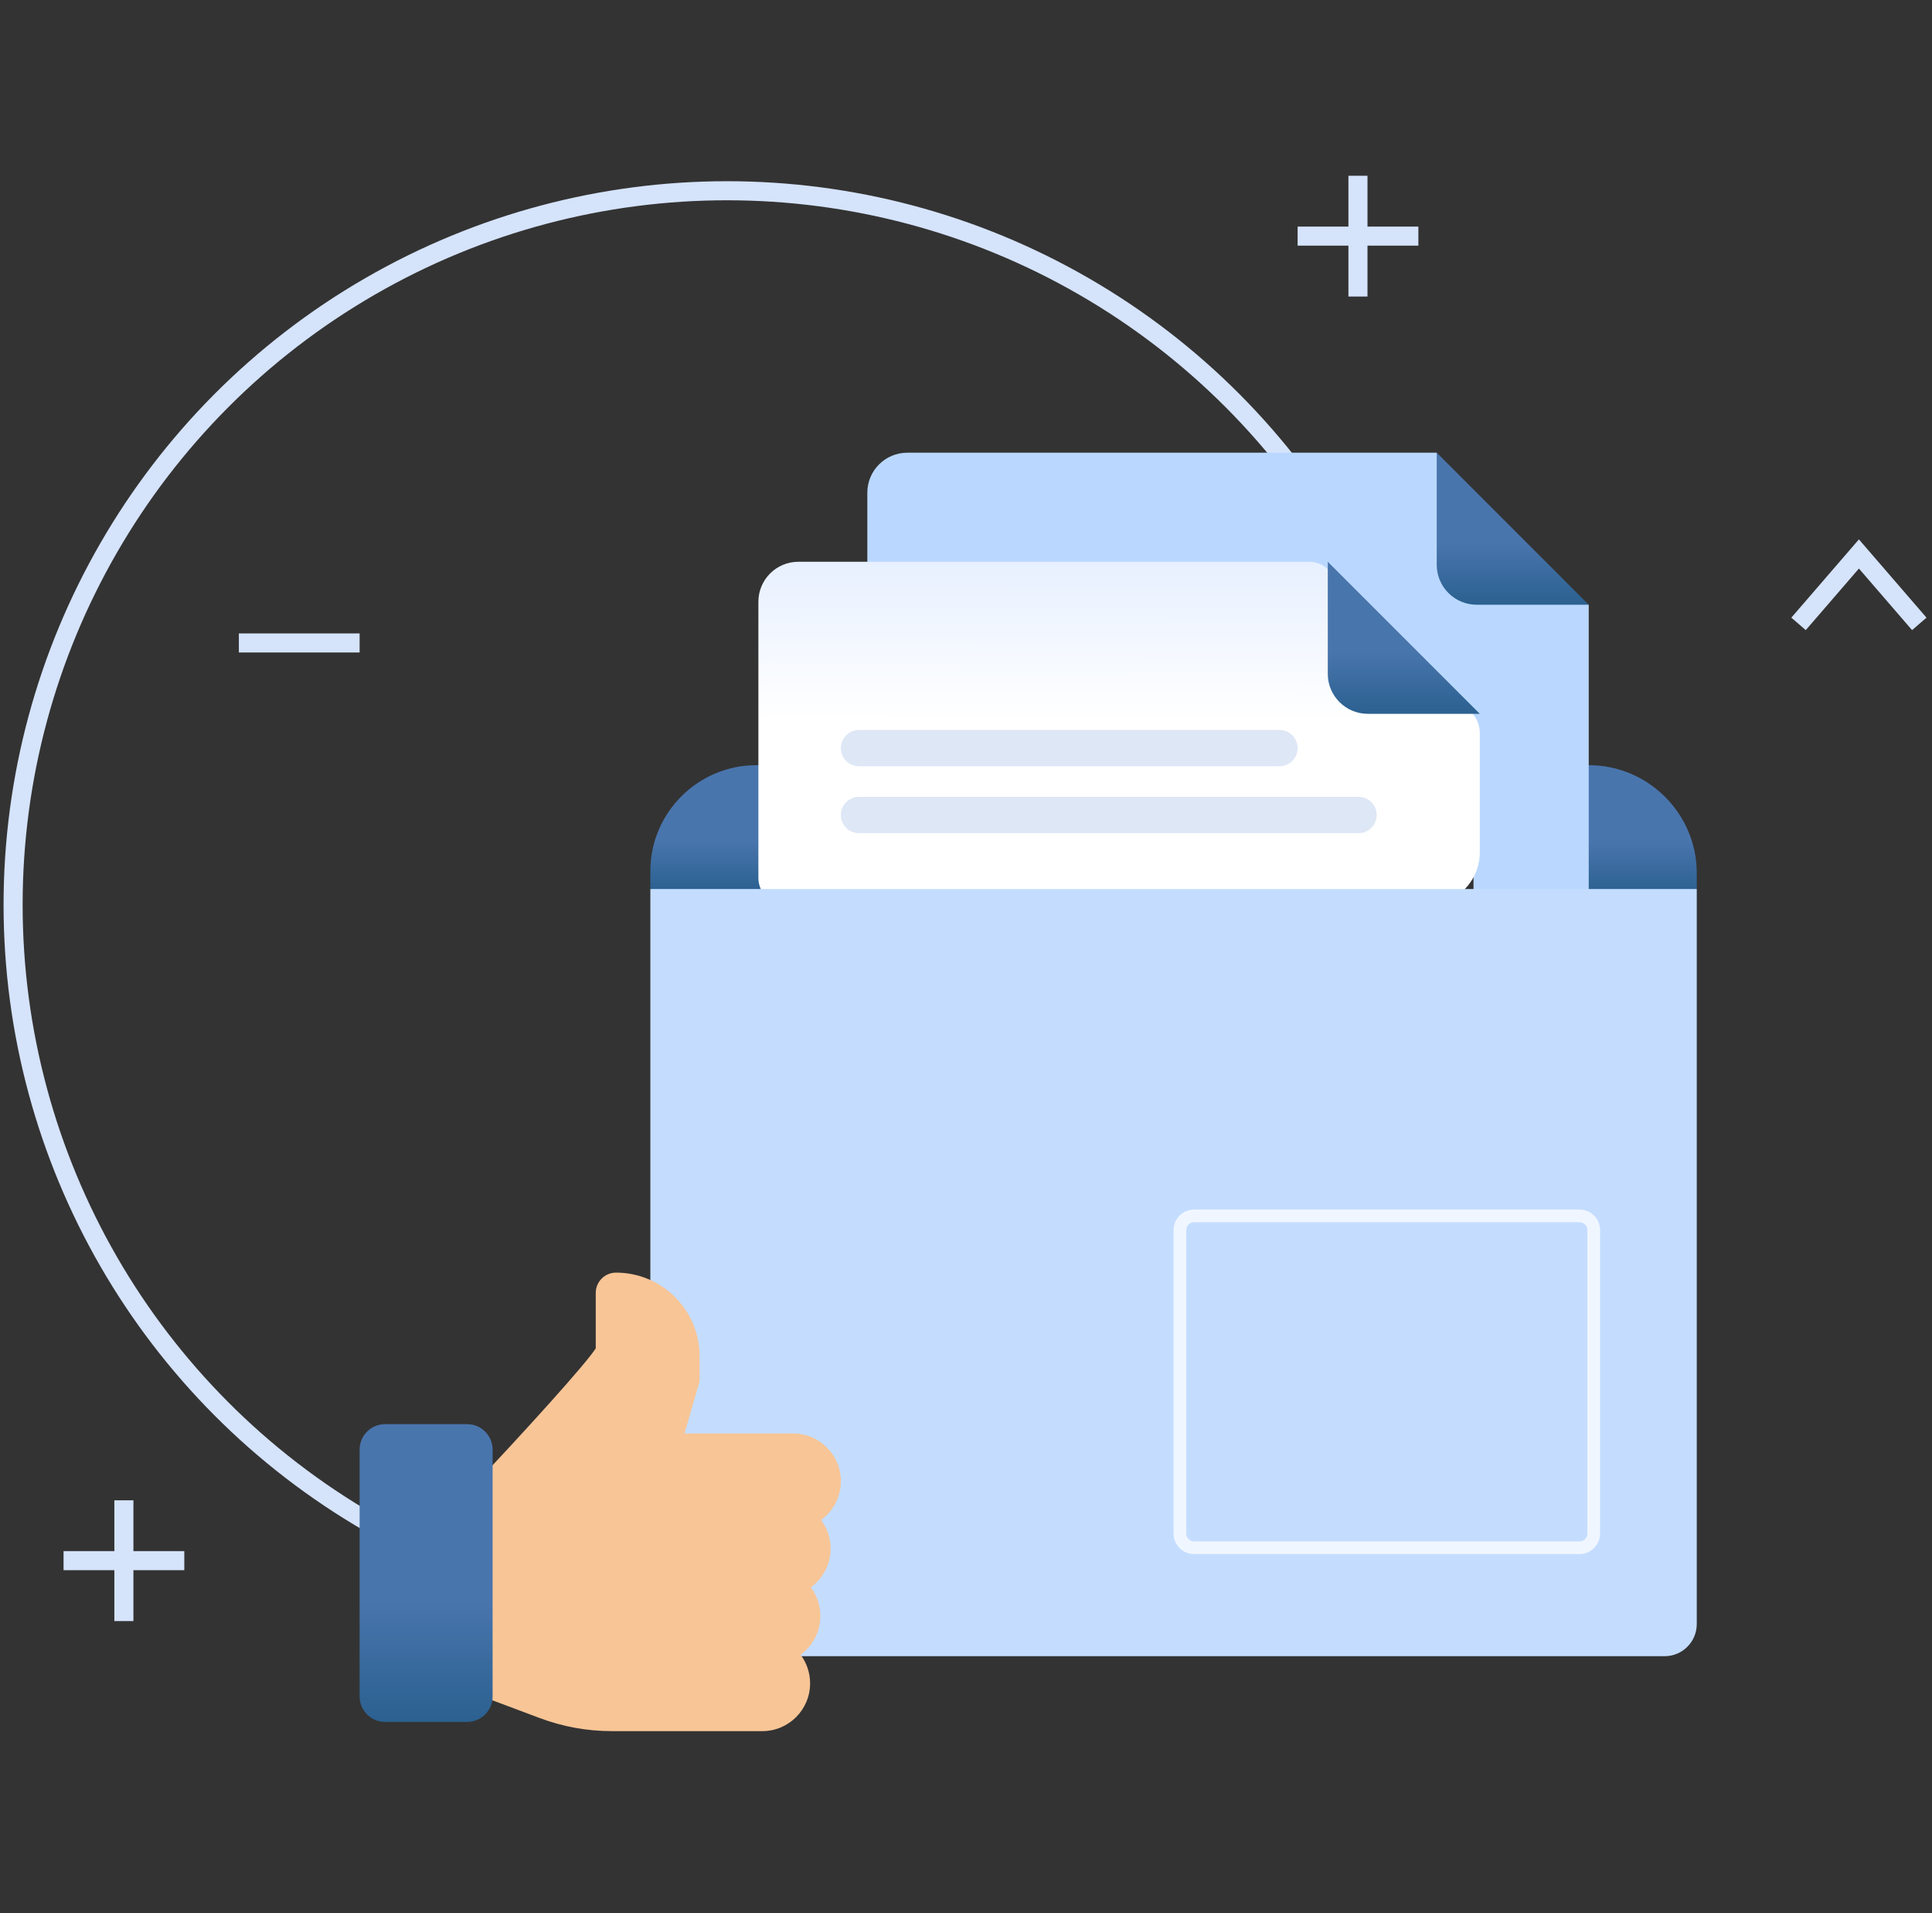 <svg width="304" height="301" viewBox="0 0 304 301" fill="none" xmlns="http://www.w3.org/2000/svg">
<rect x="0" y="0" width="304" height="301" fill="#333333" stroke="none"/>
<circle cx="114.388" cy="142.336" r="112.327" stroke="#D5E3FB" stroke-width="3"/>
<path d="M19.494 236.034V255.034" stroke="#D5E3FB" stroke-width="3"/>
<path d="M29 245.528L10 245.528" stroke="#D5E3FB" stroke-width="3"/>
<path d="M56.586 101.152L37.586 101.152" stroke="#D5E3FB" stroke-width="3"/>
<path d="M283 98.152L292.5 87.152L302 98.152" stroke="#D5E3FB" stroke-width="3"/>
<path d="M213.674 27.652V46.652" stroke="#D5E3FB" stroke-width="3"/>
<path d="M223.18 37.147L204.18 37.147" stroke="#D5E3FB" stroke-width="3"/>
<path d="M250.014 120.383H249.988L248.855 121.049V140.669H266.046L266.986 139.868V137.355C266.986 128.02 259.348 120.383 250.014 120.383Z" fill="url(#paint0_linear_378_2303)"/>
<path d="M227.283 73.952L226.068 71.221H142.767C139.291 71.221 136.473 74.039 136.473 77.514V88.379L139.09 90.524H208.927L231.855 112.81V141.192H248.172L249.987 139.867V95.14L247.156 93.889L227.283 73.952Z" fill="#BAD8FF"/>
<path d="M119.331 120.383H118.983C109.826 120.383 102.333 127.875 102.333 137.033V139.868L103.978 140.323H120.613V121.454L119.331 120.383Z" fill="url(#paint1_linear_378_2303)"/>
<path d="M226.068 71.221V88.846C226.068 92.322 228.886 95.14 232.362 95.14H249.988L226.068 71.221Z" fill="url(#paint2_linear_378_2303)"/>
<path d="M211.043 92.625C210.615 92.203 210.277 91.698 210.05 91.141C209.371 89.471 207.748 88.38 205.946 88.38H125.625C122.149 88.38 119.332 91.198 119.332 94.674V138.123C119.332 139.24 119.776 140.312 120.566 141.102C121.356 141.892 122.428 142.336 123.545 142.336H224.616C225.577 142.336 226.53 142.168 227.433 141.84C230.683 140.656 232.846 137.566 232.846 134.107V115.365C232.846 113.495 231.763 111.794 230.068 111.004C229.57 110.771 229.115 110.455 228.723 110.068L211.043 92.625Z" fill="url(#paint3_linear_378_2303)"/>
<path d="M213.768 131.077H135.168C133.59 131.077 132.311 129.797 132.311 128.219C132.311 126.641 133.59 125.362 135.168 125.362H213.768C215.346 125.362 216.625 126.641 216.625 128.219C216.625 129.797 215.346 131.077 213.768 131.077Z" fill="#DEE7F5"/>
<path d="M201.323 120.552H135.168C133.59 120.552 132.311 119.273 132.311 117.695C132.311 116.117 133.59 114.838 135.168 114.838H201.323C202.901 114.838 204.18 116.117 204.18 117.695C204.18 119.273 202.901 120.552 201.323 120.552Z" fill="#DEE7F5"/>
<path d="M208.927 88.38V106.005C208.927 109.482 211.745 112.299 215.221 112.299H232.846L208.927 88.38Z" fill="url(#paint4_linear_378_2303)"/>
<path d="M266.986 139.867H102.333V255.5C102.333 258.295 104.598 260.56 107.393 260.56H261.926C264.721 260.56 266.986 258.295 266.986 255.5L266.986 139.867Z" fill="#C4DDFF"/>
<path d="M187.898 191.289H248.531C249.768 191.289 250.77 192.291 250.771 193.527V241.255C250.771 242.491 249.768 243.493 248.531 243.493H187.898C186.662 243.493 185.659 242.491 185.659 241.255V193.527C185.659 192.291 186.662 191.289 187.898 191.289Z" stroke="#F0F6FF" stroke-width="2"/>
<path d="M129.192 239.127C130.137 240.384 130.698 241.944 130.698 243.635C130.698 244.914 130.377 246.119 129.809 247.174C129.269 248.184 128.501 249.057 127.578 249.725C128.523 250.981 129.084 252.543 129.084 254.233C129.084 256.736 127.855 258.957 125.968 260.325C126.911 261.581 127.47 263.141 127.47 264.83C127.47 268.976 124.098 272.348 119.954 272.348H96.287C92.388 272.348 88.562 271.655 84.912 270.286L73.074 265.848V234.559H73.708C82.609 225.156 92.277 214.469 93.74 212.129V203.403C93.74 201.644 95.17 200.214 96.929 200.214C104.182 200.214 110.083 206.114 110.083 213.367V217.302L107.703 225.518H124.793C128.939 225.518 132.311 228.89 132.311 233.036C132.311 235.539 131.081 237.759 129.192 239.127Z" fill="#F8C596"/>
<path d="M73.511 224.055H60.586C58.377 224.055 56.586 225.846 56.586 228.055V266.898C56.586 269.107 58.377 270.898 60.586 270.898H73.511C75.72 270.898 77.511 269.107 77.511 266.898V228.055C77.511 225.846 75.72 224.055 73.511 224.055Z" fill="url(#paint5_linear_378_2303)"/>
<defs>
<linearGradient id="paint0_linear_378_2303" x1="257.92" y1="132.362" x2="257.92" y2="147.738" gradientUnits="userSpaceOnUse">
<stop stop-color="#4975AD"/>
<stop offset="1" stop-color="#114F77"/>
</linearGradient>
<linearGradient id="paint1_linear_378_2303" x1="111.473" y1="132.158" x2="111.473" y2="147.272" gradientUnits="userSpaceOnUse">
<stop stop-color="#4975AD"/>
<stop offset="1" stop-color="#114F77"/>
</linearGradient>
<linearGradient id="paint2_linear_378_2303" x1="238.028" y1="85.345" x2="238.028" y2="103.476" gradientUnits="userSpaceOnUse">
<stop stop-color="#4975AD"/>
<stop offset="1" stop-color="#114F77"/>
</linearGradient>
<linearGradient id="paint3_linear_378_2303" x1="175.56" y1="88.12" x2="175.524" y2="113.436" gradientUnits="userSpaceOnUse">
<stop stop-color="#E7F0FF"/>
<stop offset="1" stop-color="white"/>
</linearGradient>
<linearGradient id="paint4_linear_378_2303" x1="220.886" y1="102.504" x2="220.886" y2="120.635" gradientUnits="userSpaceOnUse">
<stop stop-color="#4975AD"/>
<stop offset="1" stop-color="#114F77"/>
</linearGradient>
<linearGradient id="paint5_linear_378_2303" x1="67.048" y1="251.716" x2="67.048" y2="287.223" gradientUnits="userSpaceOnUse">
<stop stop-color="#4975AD"/>
<stop offset="1" stop-color="#114F77"/>
</linearGradient>
</defs>
</svg>
